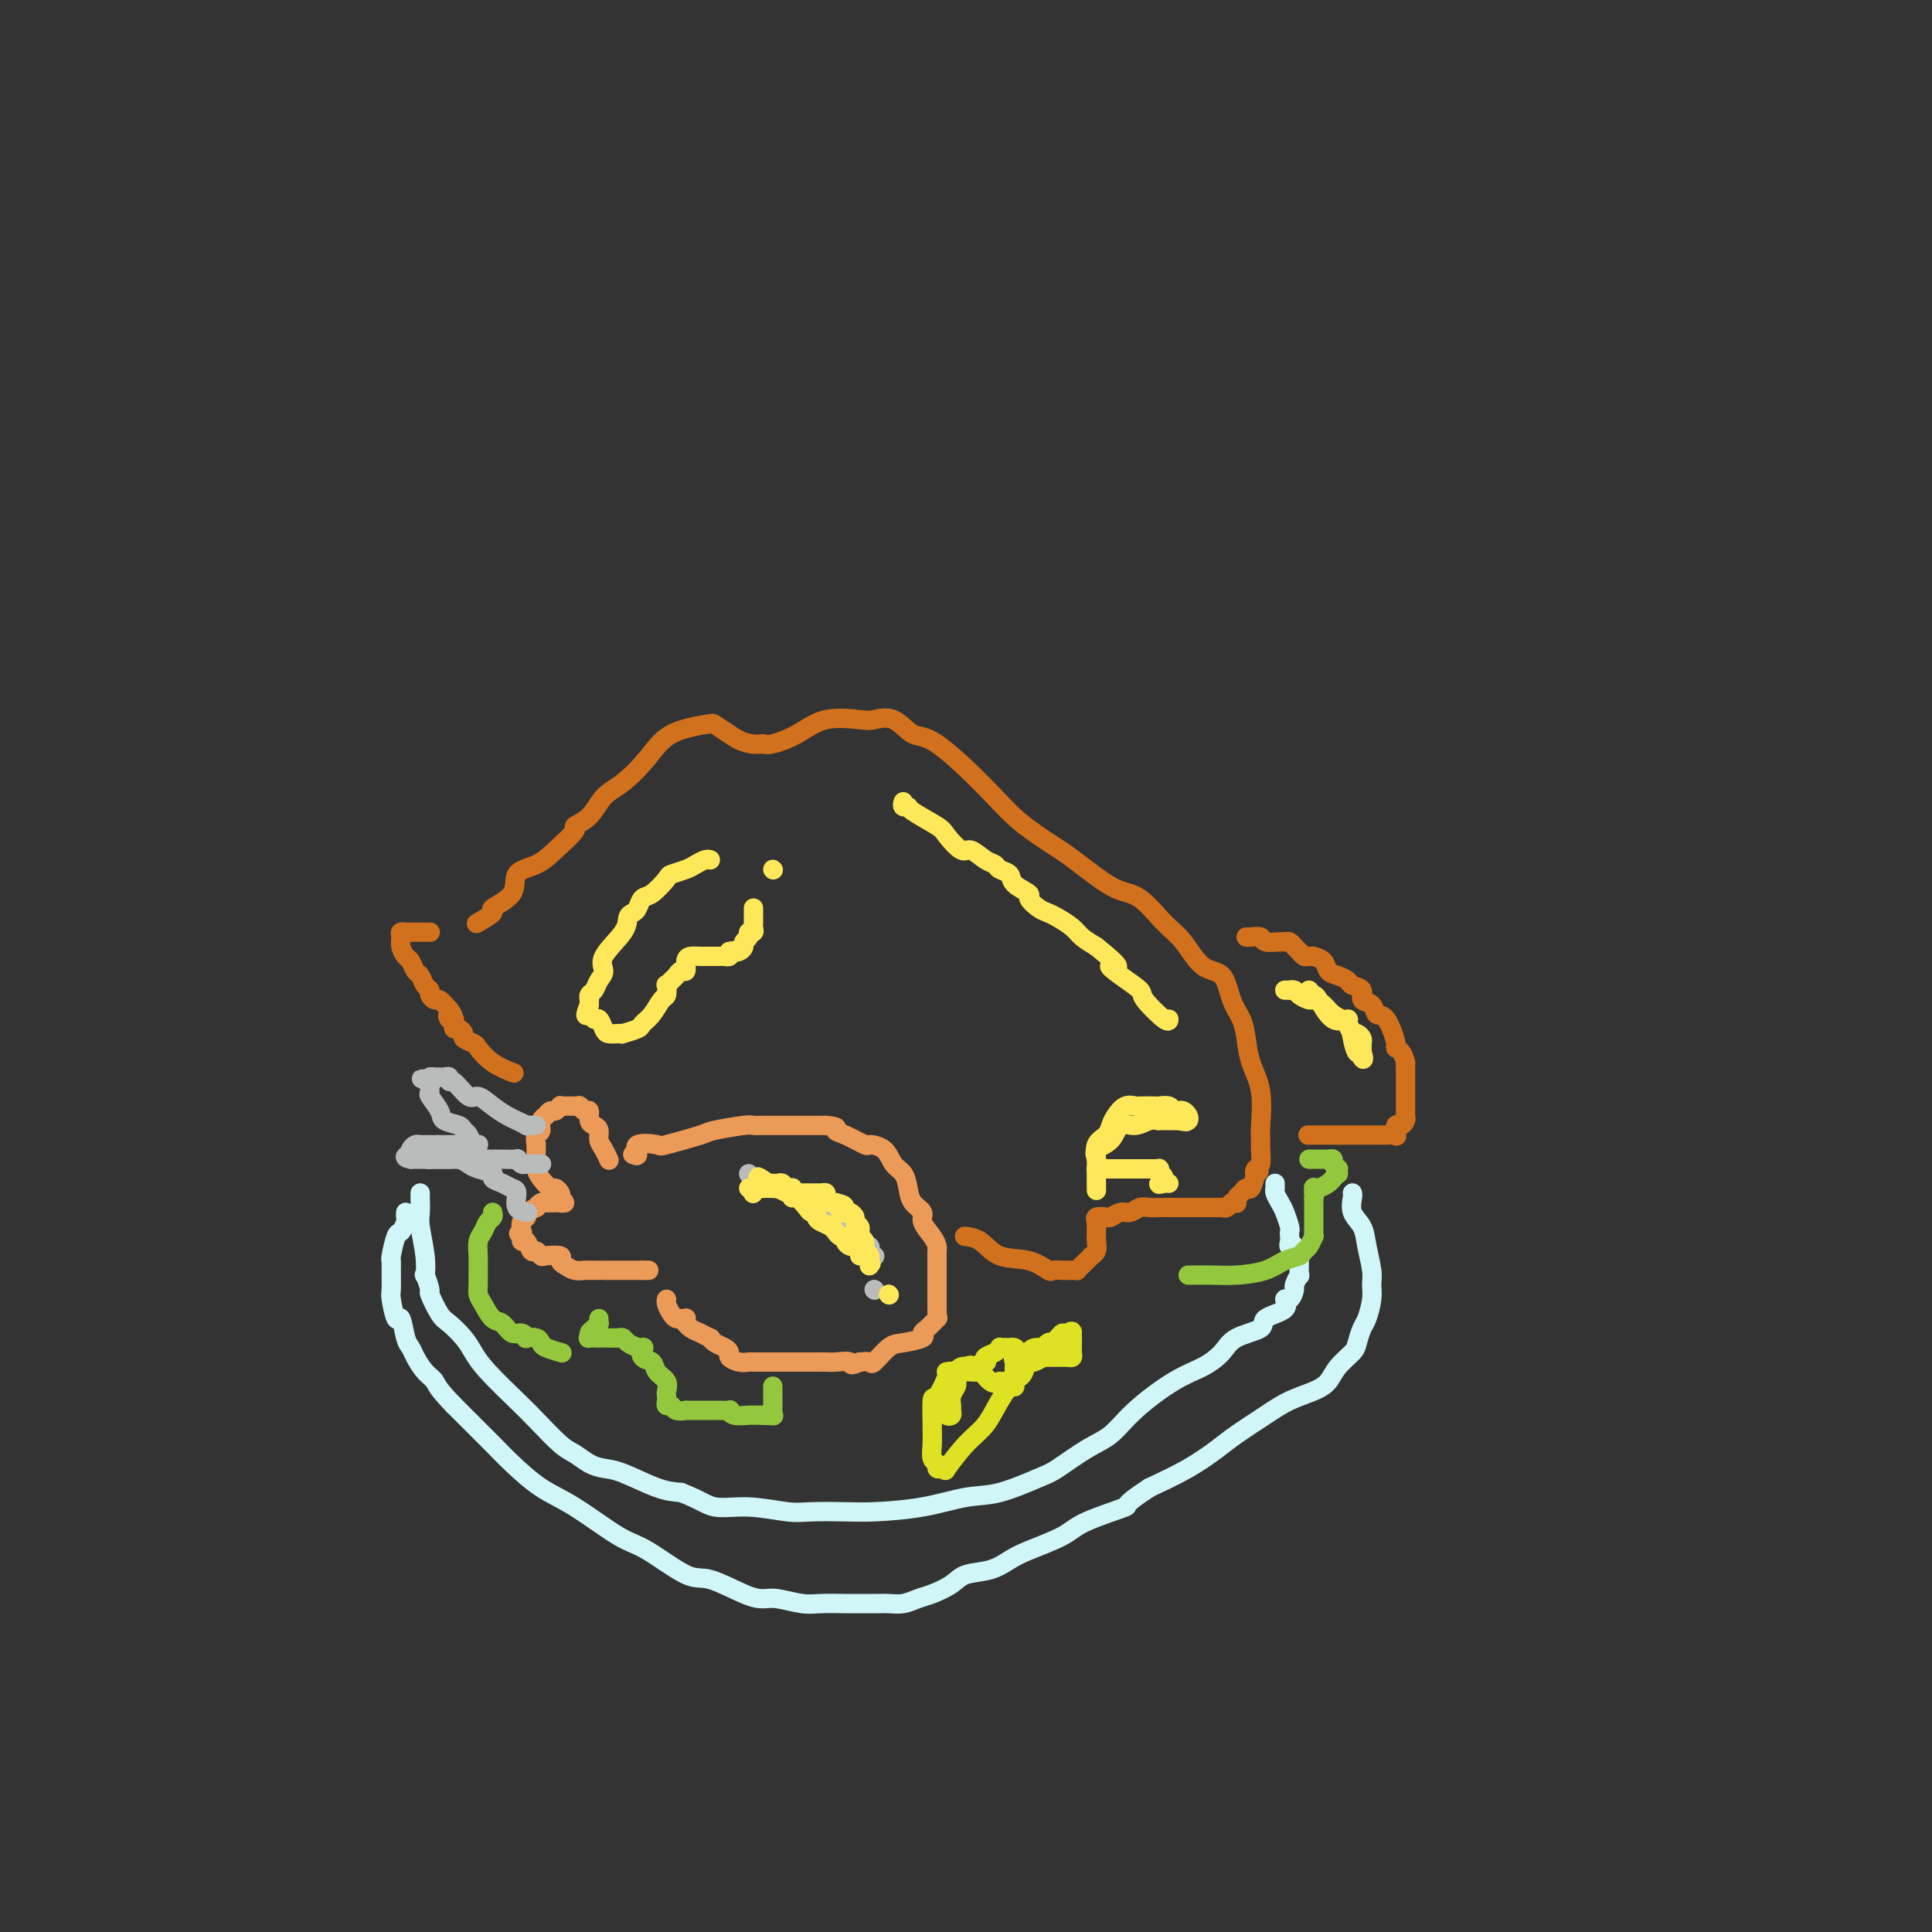 <svg viewBox='0 0 400 400' version='1.1' xmlns='http://www.w3.org/2000/svg' xmlns:xlink='http://www.w3.org/1999/xlink'><rect x="0" y="0" width="400" height="400" fill="#333333" stroke="none"/><g fill='none' stroke='#EC9A57' stroke-width='4' stroke-linecap='round' stroke-linejoin='round'><path d='M131,239c0.542,0.223 1.084,0.445 1,0c-0.084,-0.445 -0.795,-1.558 0,-2c0.795,-0.442 3.096,-0.213 4,0c0.904,0.213 0.413,0.411 2,0c1.587,-0.411 5.253,-1.431 7,-2c1.747,-0.569 1.573,-0.688 3,-1c1.427,-0.312 4.453,-0.816 6,-1c1.547,-0.184 1.614,-0.049 2,0c0.386,0.049 1.090,0.013 2,0c0.910,-0.013 2.028,-0.004 3,0c0.972,0.004 1.800,0.001 3,0c1.200,-0.001 2.771,-0.000 4,0c1.229,0.000 2.114,0.000 3,0'/><path d='M171,233c3.025,0.199 2.088,0.695 2,1c-0.088,0.305 0.672,0.417 2,1c1.328,0.583 3.224,1.636 4,2c0.776,0.364 0.432,0.040 1,0c0.568,-0.040 2.049,0.205 3,1c0.951,0.795 1.373,2.138 2,3c0.627,0.862 1.459,1.241 2,2c0.541,0.759 0.793,1.897 1,3c0.207,1.103 0.371,2.169 1,3c0.629,0.831 1.724,1.426 2,2c0.276,0.574 -0.266,1.127 0,2c0.266,0.873 1.339,2.067 2,3c0.661,0.933 0.909,1.604 1,2c0.091,0.396 0.024,0.515 0,1c-0.024,0.485 -0.007,1.334 0,2c0.007,0.666 0.002,1.147 0,2c-0.002,0.853 -0.000,2.077 0,3c0.000,0.923 -0.000,1.544 0,2c0.000,0.456 0.002,0.747 0,1c-0.002,0.253 -0.007,0.467 0,1c0.007,0.533 0.025,1.386 0,2c-0.025,0.614 -0.094,0.991 0,1c0.094,0.009 0.352,-0.348 0,0c-0.352,0.348 -1.314,1.400 -2,2c-0.686,0.600 -1.094,0.746 -1,1c0.094,0.254 0.692,0.614 0,1c-0.692,0.386 -2.674,0.797 -4,1c-1.326,0.203 -1.994,0.199 -3,1c-1.006,0.801 -2.348,2.408 -3,3c-0.652,0.592 -0.615,0.169 -1,0c-0.385,-0.169 -1.193,-0.085 -2,0'/><path d='M178,282c-2.460,1.083 -1.610,0.290 -2,0c-0.390,-0.290 -2.018,-0.078 -3,0c-0.982,0.078 -1.316,0.021 -2,0c-0.684,-0.021 -1.717,-0.006 -3,0c-1.283,0.006 -2.815,0.001 -4,0c-1.185,-0.001 -2.022,0.000 -3,0c-0.978,-0.000 -2.098,-0.003 -3,0c-0.902,0.003 -1.586,0.012 -2,0c-0.414,-0.012 -0.558,-0.045 -1,0c-0.442,0.045 -1.183,0.167 -2,0c-0.817,-0.167 -1.712,-0.623 -2,-1c-0.288,-0.377 0.030,-0.674 0,-1c-0.030,-0.326 -0.408,-0.680 -1,-1c-0.592,-0.320 -1.397,-0.607 -2,-1c-0.603,-0.393 -1.005,-0.893 -1,-1c0.005,-0.107 0.418,0.177 0,0c-0.418,-0.177 -1.667,-0.817 -2,-1c-0.333,-0.183 0.250,0.091 0,0c-0.250,-0.091 -1.334,-0.546 -2,-1c-0.666,-0.454 -0.913,-0.906 -1,-1c-0.087,-0.094 -0.012,0.172 0,0c0.012,-0.172 -0.038,-0.780 0,-1c0.038,-0.220 0.164,-0.051 0,0c-0.164,0.051 -0.618,-0.014 -1,0c-0.382,0.014 -0.691,0.109 -1,0c-0.309,-0.109 -0.619,-0.421 -1,-1c-0.381,-0.579 -0.833,-1.425 -1,-2c-0.167,-0.575 -0.048,-0.879 0,-1c0.048,-0.121 0.024,-0.061 0,0'/><path d='M126,240c0.081,0.180 0.163,0.360 0,0c-0.163,-0.360 -0.569,-1.261 -1,-2c-0.431,-0.739 -0.885,-1.316 -1,-2c-0.115,-0.684 0.110,-1.475 0,-2c-0.110,-0.525 -0.555,-0.786 -1,-1c-0.445,-0.214 -0.890,-0.383 -1,-1c-0.110,-0.617 0.115,-1.682 0,-2c-0.115,-0.318 -0.571,0.111 -1,0c-0.429,-0.111 -0.832,-0.762 -1,-1c-0.168,-0.238 -0.101,-0.064 0,0c0.101,0.064 0.234,0.017 0,0c-0.234,-0.017 -0.837,-0.004 -1,0c-0.163,0.004 0.115,0.000 0,0c-0.115,-0.000 -0.622,0.004 -1,0c-0.378,-0.004 -0.626,-0.016 -1,0c-0.374,0.016 -0.874,0.059 -1,0c-0.126,-0.059 0.121,-0.222 0,0c-0.121,0.222 -0.609,0.829 -1,1c-0.391,0.171 -0.683,-0.094 -1,0c-0.317,0.094 -0.658,0.547 -1,1'/><path d='M113,231c-1.558,0.809 -0.953,2.332 -1,3c-0.047,0.668 -0.745,0.483 -1,1c-0.255,0.517 -0.066,1.738 0,2c0.066,0.262 0.010,-0.433 0,0c-0.010,0.433 0.024,1.996 0,3c-0.024,1.004 -0.108,1.449 0,2c0.108,0.551 0.408,1.208 1,2c0.592,0.792 1.478,1.719 2,2c0.522,0.281 0.681,-0.082 1,0c0.319,0.082 0.799,0.610 1,1c0.201,0.390 0.122,0.640 0,1c-0.122,0.360 -0.288,0.828 0,1c0.288,0.172 1.031,0.046 1,0c-0.031,-0.046 -0.834,-0.013 -1,0c-0.166,0.013 0.305,0.008 0,0c-0.305,-0.008 -1.386,-0.017 -2,0c-0.614,0.017 -0.760,0.061 -1,0c-0.240,-0.061 -0.572,-0.227 -1,0c-0.428,0.227 -0.951,0.849 -1,1c-0.049,0.151 0.375,-0.167 0,0c-0.375,0.167 -1.551,0.821 -2,1c-0.449,0.179 -0.172,-0.117 0,0c0.172,0.117 0.239,0.647 0,1c-0.239,0.353 -0.782,0.529 -1,1c-0.218,0.471 -0.109,1.235 0,2'/><path d='M108,255c-1.237,1.017 -0.328,0.060 0,0c0.328,-0.060 0.077,0.776 0,1c-0.077,0.224 0.021,-0.165 0,0c-0.021,0.165 -0.160,0.885 0,1c0.160,0.115 0.618,-0.375 1,0c0.382,0.375 0.688,1.616 1,2c0.312,0.384 0.629,-0.090 1,0c0.371,0.090 0.795,0.745 1,1c0.205,0.255 0.190,0.111 1,0c0.810,-0.111 2.445,-0.187 3,0c0.555,0.187 0.032,0.639 0,1c-0.032,0.361 0.429,0.633 1,1c0.571,0.367 1.254,0.830 2,1c0.746,0.170 1.557,0.045 2,0c0.443,-0.045 0.518,-0.012 1,0c0.482,0.012 1.372,0.003 2,0c0.628,-0.003 0.995,-0.001 1,0c0.005,0.001 -0.352,0.000 0,0c0.352,-0.000 1.414,-0.000 2,0c0.586,0.000 0.696,0.000 1,0c0.304,-0.000 0.802,-0.000 1,0c0.198,0.000 0.096,0.000 0,0c-0.096,-0.000 -0.184,-0.000 0,0c0.184,0.000 0.642,0.000 1,0c0.358,-0.000 0.618,-0.000 1,0c0.382,0.000 0.886,0.000 1,0c0.114,-0.000 -0.162,-0.000 0,0c0.162,0.000 0.760,0.000 1,0c0.240,-0.000 0.120,-0.000 0,0'/><path d='M133,263c2.333,0.000 1.167,0.000 0,0'/></g>
<g fill='none' stroke='#BABBBB' stroke-width='4' stroke-linecap='round' stroke-linejoin='round'><path d='M111,233c-0.895,-0.025 -1.789,-0.051 -2,0c-0.211,0.051 0.263,0.177 0,0c-0.263,-0.177 -1.262,-0.657 -2,-1c-0.738,-0.343 -1.213,-0.548 -2,-1c-0.787,-0.452 -1.885,-1.150 -3,-2c-1.115,-0.850 -2.245,-1.853 -3,-2c-0.755,-0.147 -1.133,0.563 -2,0c-0.867,-0.563 -2.221,-2.400 -3,-3c-0.779,-0.600 -0.982,0.035 -1,0c-0.018,-0.035 0.149,-0.742 0,-1c-0.149,-0.258 -0.615,-0.066 -1,0c-0.385,0.066 -0.691,0.007 -1,0c-0.309,-0.007 -0.622,0.036 -1,0c-0.378,-0.036 -0.822,-0.153 -1,0c-0.178,0.153 -0.089,0.577 0,1'/><path d='M89,224c-3.401,-1.361 -0.904,-0.264 0,0c0.904,0.264 0.215,-0.304 0,0c-0.215,0.304 0.044,1.482 0,2c-0.044,0.518 -0.391,0.377 0,1c0.391,0.623 1.519,2.011 2,3c0.481,0.989 0.314,1.579 1,2c0.686,0.421 2.226,0.673 3,1c0.774,0.327 0.782,0.729 1,1c0.218,0.271 0.647,0.412 1,1c0.353,0.588 0.631,1.622 1,2c0.369,0.378 0.828,0.101 1,0c0.172,-0.101 0.055,-0.027 0,0c-0.055,0.027 -0.050,0.007 0,0c0.050,-0.007 0.145,-0.002 0,0c-0.145,0.002 -0.529,0.001 -1,0c-0.471,-0.001 -1.030,-0.000 -2,0c-0.970,0.000 -2.350,0.000 -3,0c-0.650,-0.000 -0.569,-0.000 -1,0c-0.431,0.000 -1.372,0.000 -2,0c-0.628,-0.000 -0.942,-0.001 -1,0c-0.058,0.001 0.138,0.003 0,0c-0.138,-0.003 -0.612,-0.012 -1,0c-0.388,0.012 -0.692,0.044 -1,0c-0.308,-0.044 -0.621,-0.166 -1,0c-0.379,0.166 -0.822,0.619 -1,1c-0.178,0.381 -0.089,0.691 0,1'/><path d='M85,239c-2.148,0.536 -0.517,0.876 0,1c0.517,0.124 -0.080,0.033 0,0c0.080,-0.033 0.839,-0.009 1,0c0.161,0.009 -0.274,0.002 0,0c0.274,-0.002 1.258,-0.001 2,0c0.742,0.001 1.243,0.000 2,0c0.757,-0.000 1.771,-0.000 3,0c1.229,0.000 2.672,0.000 3,0c0.328,-0.000 -0.460,0.000 0,0c0.460,-0.000 2.166,-0.000 3,0c0.834,0.000 0.795,0.000 1,0c0.205,-0.000 0.653,-0.001 1,0c0.347,0.001 0.594,0.004 1,0c0.406,-0.004 0.972,-0.015 2,0c1.028,0.015 2.518,0.057 3,0c0.482,-0.057 -0.044,-0.211 0,0c0.044,0.211 0.656,0.789 1,1c0.344,0.211 0.418,0.057 1,0c0.582,-0.057 1.671,-0.015 2,0c0.329,0.015 -0.104,0.004 0,0c0.104,-0.004 0.744,-0.001 1,0c0.256,0.001 0.128,0.001 0,0'/><path d='M109,251c-0.062,-0.008 -0.124,-0.015 0,0c0.124,0.015 0.434,0.054 0,0c-0.434,-0.054 -1.613,-0.199 -2,-1c-0.387,-0.801 0.018,-2.256 0,-3c-0.018,-0.744 -0.459,-0.777 -1,-1c-0.541,-0.223 -1.180,-0.637 -2,-1c-0.820,-0.363 -1.819,-0.675 -2,-1c-0.181,-0.325 0.455,-0.661 0,-1c-0.455,-0.339 -2.002,-0.679 -3,-1c-0.998,-0.321 -1.448,-0.622 -2,-1c-0.552,-0.378 -1.207,-0.833 -2,-1c-0.793,-0.167 -1.722,-0.045 -2,0c-0.278,0.045 0.097,0.013 0,0c-0.097,-0.013 -0.667,-0.006 -1,0c-0.333,0.006 -0.429,0.012 -1,0c-0.571,-0.012 -1.615,-0.042 -2,0c-0.385,0.042 -0.110,0.155 0,0c0.110,-0.155 0.055,-0.577 0,-1'/><path d='M89,239c-2.167,-0.667 -1.083,-0.333 0,0'/><path d='M155,243c0.056,0.189 0.112,0.378 1,1c0.888,0.622 2.607,1.676 4,2c1.393,0.324 2.459,-0.082 3,0c0.541,0.082 0.558,0.651 1,1c0.442,0.349 1.311,0.477 2,1c0.689,0.523 1.198,1.439 2,2c0.802,0.561 1.897,0.766 3,1c1.103,0.234 2.212,0.496 3,1c0.788,0.504 1.254,1.248 2,2c0.746,0.752 1.773,1.512 2,2c0.227,0.488 -0.346,0.705 0,1c0.346,0.295 1.609,0.667 2,1c0.391,0.333 -0.091,0.625 0,1c0.091,0.375 0.755,0.832 1,1c0.245,0.168 0.070,0.048 0,0c-0.070,-0.048 -0.035,-0.024 0,0'/><path d='M181,267c0.000,0.000 0.100,0.100 0.1,0.1'/><path d='M181,267c0.000,0.000 0.000,0.000 0,0c0.000,0.000 0.000,0.000 0,0'/></g>
<g fill='none' stroke='#D2711D' stroke-width='4' stroke-linecap='round' stroke-linejoin='round'><path d='M200,256c-0.259,-0.026 -0.517,-0.052 0,0c0.517,0.052 1.811,0.182 3,1c1.189,0.818 2.273,2.324 4,3c1.727,0.676 4.098,0.521 6,1c1.902,0.479 3.335,1.593 4,2c0.665,0.407 0.560,0.109 1,0c0.440,-0.109 1.423,-0.028 2,0c0.577,0.028 0.746,0.005 1,0c0.254,-0.005 0.593,0.010 1,0c0.407,-0.010 0.884,-0.045 1,0c0.116,0.045 -0.128,0.170 0,0c0.128,-0.170 0.626,-0.636 1,-1c0.374,-0.364 0.622,-0.626 1,-1c0.378,-0.374 0.886,-0.861 1,-1c0.114,-0.139 -0.166,0.069 0,0c0.166,-0.069 0.776,-0.415 1,-1c0.224,-0.585 0.060,-1.410 0,-2c-0.060,-0.590 -0.016,-0.945 0,-1c0.016,-0.055 0.004,0.192 0,0c-0.004,-0.192 -0.001,-0.821 0,-1c0.001,-0.179 0.000,0.092 0,0c-0.000,-0.092 -0.000,-0.546 0,-1'/><path d='M227,254c0.611,-1.635 0.138,-1.222 0,-1c-0.138,0.222 0.060,0.251 0,0c-0.060,-0.251 -0.378,-0.784 0,-1c0.378,-0.216 1.452,-0.114 2,0c0.548,0.114 0.569,0.241 1,0c0.431,-0.241 1.272,-0.849 2,-1c0.728,-0.151 1.343,0.156 2,0c0.657,-0.156 1.355,-0.774 2,-1c0.645,-0.226 1.238,-0.061 2,0c0.762,0.061 1.695,0.016 2,0c0.305,-0.016 -0.018,-0.004 0,0c0.018,0.004 0.376,0.001 1,0c0.624,-0.001 1.514,-0.000 2,0c0.486,0.000 0.568,0.000 1,0c0.432,-0.000 1.215,-0.000 2,0c0.785,0.000 1.573,-0.000 2,0c0.427,0.000 0.493,0.000 1,0c0.507,-0.000 1.456,-0.000 2,0c0.544,0.000 0.685,0.001 1,0c0.315,-0.001 0.805,-0.004 1,0c0.195,0.004 0.094,0.015 0,0c-0.094,-0.015 -0.183,-0.056 0,0c0.183,0.056 0.637,0.208 1,0c0.363,-0.208 0.636,-0.776 1,-1c0.364,-0.224 0.818,-0.103 1,0c0.182,0.103 0.090,0.187 0,0c-0.090,-0.187 -0.179,-0.647 0,-1c0.179,-0.353 0.625,-0.600 1,-1c0.375,-0.400 0.678,-0.954 1,-1c0.322,-0.046 0.663,0.415 1,0c0.337,-0.415 0.668,-1.708 1,-3'/><path d='M260,243c1.254,-1.027 0.389,-0.095 0,0c-0.389,0.095 -0.301,-0.645 0,-1c0.301,-0.355 0.814,-0.323 1,-1c0.186,-0.677 0.043,-2.063 0,-3c-0.043,-0.937 0.013,-1.426 0,-2c-0.013,-0.574 -0.097,-1.234 0,-3c0.097,-1.766 0.373,-4.637 0,-7c-0.373,-2.363 -1.397,-4.217 -2,-6c-0.603,-1.783 -0.786,-3.497 -1,-5c-0.214,-1.503 -0.458,-2.797 -1,-4c-0.542,-1.203 -1.382,-2.315 -2,-4c-0.618,-1.685 -1.014,-3.944 -2,-5c-0.986,-1.056 -2.561,-0.910 -4,-2c-1.439,-1.090 -2.740,-3.415 -4,-5c-1.260,-1.585 -2.477,-2.431 -4,-4c-1.523,-1.569 -3.352,-3.860 -5,-5c-1.648,-1.140 -3.115,-1.129 -5,-2c-1.885,-0.871 -4.189,-2.626 -6,-4c-1.811,-1.374 -3.128,-2.369 -4,-3c-0.872,-0.631 -1.300,-0.898 -3,-2c-1.700,-1.102 -4.674,-3.039 -7,-5c-2.326,-1.961 -4.006,-3.948 -7,-7c-2.994,-3.052 -7.301,-7.171 -10,-9c-2.699,-1.829 -3.788,-1.368 -5,-2c-1.212,-0.632 -2.545,-2.356 -4,-3c-1.455,-0.644 -3.030,-0.207 -4,0c-0.970,0.207 -1.334,0.185 -3,0c-1.666,-0.185 -4.632,-0.534 -7,0c-2.368,0.534 -4.138,1.952 -6,3c-1.862,1.048 -3.818,1.728 -5,2c-1.182,0.272 -1.591,0.136 -2,0'/><path d='M158,154c-3.421,0.438 -5.474,-0.968 -7,-2c-1.526,-1.032 -2.526,-1.689 -3,-2c-0.474,-0.311 -0.423,-0.275 -2,0c-1.577,0.275 -4.781,0.791 -7,2c-2.219,1.209 -3.454,3.112 -5,5c-1.546,1.888 -3.402,3.760 -5,5c-1.598,1.240 -2.938,1.847 -4,3c-1.062,1.153 -1.847,2.851 -3,4c-1.153,1.149 -2.674,1.748 -3,2c-0.326,0.252 0.544,0.157 0,1c-0.544,0.843 -2.501,2.625 -4,4c-1.499,1.375 -2.538,2.342 -4,3c-1.462,0.658 -3.345,1.007 -4,2c-0.655,0.993 -0.081,2.630 -1,4c-0.919,1.370 -3.332,2.472 -4,3c-0.668,0.528 0.409,0.481 0,1c-0.409,0.519 -2.306,1.603 -3,2c-0.694,0.397 -0.187,0.107 0,0c0.187,-0.107 0.053,-0.031 0,0c-0.053,0.031 -0.027,0.015 0,0'/><path d='M89,193c0.069,0.000 0.139,0.000 0,0c-0.139,-0.000 -0.486,-0.001 -1,0c-0.514,0.001 -1.195,0.002 -2,0c-0.805,-0.002 -1.733,-0.009 -2,0c-0.267,0.009 0.128,0.034 0,0c-0.128,-0.034 -0.777,-0.126 -1,0c-0.223,0.126 -0.018,0.472 0,1c0.018,0.528 -0.150,1.240 0,2c0.150,0.760 0.617,1.569 1,2c0.383,0.431 0.681,0.483 1,1c0.319,0.517 0.659,1.500 1,2c0.341,0.500 0.683,0.516 1,1c0.317,0.484 0.609,1.435 1,2c0.391,0.565 0.881,0.745 1,1c0.119,0.255 -0.133,0.584 0,1c0.133,0.416 0.651,0.920 1,1c0.349,0.080 0.528,-0.263 1,0c0.472,0.263 1.236,1.131 2,2'/><path d='M93,209c1.563,2.174 0.471,1.108 0,1c-0.471,-0.108 -0.320,0.741 0,1c0.320,0.259 0.808,-0.071 1,0c0.192,0.071 0.088,0.544 0,1c-0.088,0.456 -0.160,0.896 0,1c0.160,0.104 0.552,-0.129 1,0c0.448,0.129 0.950,0.618 1,1c0.050,0.382 -0.354,0.656 0,1c0.354,0.344 1.465,0.758 2,1c0.535,0.242 0.494,0.312 1,1c0.506,0.688 1.559,1.993 3,3c1.441,1.007 3.269,1.716 4,2c0.731,0.284 0.366,0.142 0,0'/><path d='M271,235c-0.170,0.000 -0.340,0.000 0,0c0.340,-0.000 1.190,-0.000 3,0c1.810,0.000 4.582,0.000 6,0c1.418,-0.000 1.484,-0.001 2,0c0.516,0.001 1.483,0.002 2,0c0.517,-0.002 0.583,-0.008 1,0c0.417,0.008 1.186,0.031 2,0c0.814,-0.031 1.672,-0.116 2,0c0.328,0.116 0.126,0.434 0,0c-0.126,-0.434 -0.177,-1.621 0,-2c0.177,-0.379 0.583,0.050 1,0c0.417,-0.050 0.844,-0.578 1,-1c0.156,-0.422 0.042,-0.739 0,-1c-0.042,-0.261 -0.011,-0.465 0,-1c0.011,-0.535 0.003,-1.401 0,-2c-0.003,-0.599 -0.001,-0.930 0,-2c0.001,-1.070 0.000,-2.877 0,-4c-0.000,-1.123 -0.000,-1.561 0,-2'/><path d='M291,220c-0.477,-2.400 -1.671,-2.899 -2,-3c-0.329,-0.101 0.205,0.195 0,-1c-0.205,-1.195 -1.149,-3.882 -2,-5c-0.851,-1.118 -1.608,-0.667 -2,-1c-0.392,-0.333 -0.419,-1.451 -1,-2c-0.581,-0.549 -1.716,-0.529 -2,-1c-0.284,-0.471 0.285,-1.435 0,-2c-0.285,-0.565 -1.423,-0.732 -2,-1c-0.577,-0.268 -0.593,-0.636 -1,-1c-0.407,-0.364 -1.204,-0.724 -2,-1c-0.796,-0.276 -1.589,-0.466 -2,-1c-0.411,-0.534 -0.439,-1.410 -1,-2c-0.561,-0.590 -1.656,-0.893 -2,-1c-0.344,-0.107 0.062,-0.017 0,0c-0.062,0.017 -0.594,-0.038 -1,0c-0.406,0.038 -0.687,0.168 -1,0c-0.313,-0.168 -0.659,-0.634 -1,-1c-0.341,-0.366 -0.676,-0.633 -1,-1c-0.324,-0.367 -0.635,-0.834 -1,-1c-0.365,-0.166 -0.784,-0.030 -1,0c-0.216,0.030 -0.230,-0.044 -1,0c-0.770,0.044 -2.297,0.208 -3,0c-0.703,-0.208 -0.581,-0.788 -1,-1c-0.419,-0.212 -1.380,-0.057 -2,0c-0.620,0.057 -0.898,0.015 -1,0c-0.102,-0.015 -0.029,-0.004 0,0c0.029,0.004 0.015,0.002 0,0'/></g>
<g fill='none' stroke='#FEE859' stroke-width='4' stroke-linecap='round' stroke-linejoin='round'><path d='M155,246c0.468,-0.001 0.936,-0.001 1,0c0.064,0.001 -0.277,0.004 0,0c0.277,-0.004 1.172,-0.015 2,0c0.828,0.015 1.587,0.057 2,0c0.413,-0.057 0.478,-0.211 1,0c0.522,0.211 1.502,0.789 2,1c0.498,0.211 0.516,0.057 1,0c0.484,-0.057 1.435,-0.015 2,0c0.565,0.015 0.742,0.004 1,0c0.258,-0.004 0.595,-0.002 1,0c0.405,0.002 0.878,0.003 1,0c0.122,-0.003 -0.108,-0.011 0,0c0.108,0.011 0.554,0.042 1,0c0.446,-0.042 0.893,-0.156 1,0c0.107,0.156 -0.125,0.580 0,1c0.125,0.420 0.607,0.834 1,1c0.393,0.166 0.696,0.083 1,0'/><path d='M173,249c3.008,0.707 1.527,0.973 1,1c-0.527,0.027 -0.099,-0.186 0,0c0.099,0.186 -0.132,0.771 0,1c0.132,0.229 0.628,0.103 1,0c0.372,-0.103 0.621,-0.181 1,0c0.379,0.181 0.886,0.622 1,1c0.114,0.378 -0.167,0.693 0,1c0.167,0.307 0.781,0.606 1,1c0.219,0.394 0.044,0.883 0,1c-0.044,0.117 0.045,-0.137 0,0c-0.045,0.137 -0.222,0.664 0,1c0.222,0.336 0.844,0.480 1,1c0.156,0.520 -0.154,1.415 0,2c0.154,0.585 0.773,0.858 1,1c0.227,0.142 0.061,0.151 0,0c-0.061,-0.151 -0.016,-0.464 0,0c0.016,0.464 0.005,1.704 0,2c-0.005,0.296 -0.002,-0.352 0,-1'/><path d='M180,261c0.921,1.618 -0.278,-0.336 -1,-1c-0.722,-0.664 -0.968,-0.037 -1,0c-0.032,0.037 0.150,-0.516 0,-1c-0.150,-0.484 -0.631,-0.899 -1,-1c-0.369,-0.101 -0.625,0.113 -1,0c-0.375,-0.113 -0.871,-0.551 -1,-1c-0.129,-0.449 0.107,-0.908 0,-1c-0.107,-0.092 -0.557,0.182 -1,0c-0.443,-0.182 -0.879,-0.822 -1,-1c-0.121,-0.178 0.074,0.106 0,0c-0.074,-0.106 -0.415,-0.602 -1,-1c-0.585,-0.398 -1.413,-0.697 -2,-1c-0.587,-0.303 -0.934,-0.611 -1,-1c-0.066,-0.389 0.150,-0.860 0,-1c-0.150,-0.140 -0.667,0.051 -1,0c-0.333,-0.051 -0.482,-0.343 -1,-1c-0.518,-0.657 -1.406,-1.679 -2,-2c-0.594,-0.321 -0.894,0.059 -1,0c-0.106,-0.059 -0.017,-0.555 0,-1c0.017,-0.445 -0.037,-0.837 0,-1c0.037,-0.163 0.164,-0.096 0,0c-0.164,0.096 -0.617,0.222 -1,0c-0.383,-0.222 -0.694,-0.792 -1,-1c-0.306,-0.208 -0.608,-0.056 -1,0c-0.392,0.056 -0.875,0.015 -1,0c-0.125,-0.015 0.107,-0.004 0,0c-0.107,0.004 -0.554,0.002 -1,0'/><path d='M159,245c-3.472,-2.535 -1.652,-0.872 -1,0c0.652,0.872 0.136,0.952 0,1c-0.136,0.048 0.108,0.064 0,0c-0.108,-0.064 -0.568,-0.210 -1,0c-0.432,0.210 -0.838,0.774 -1,1c-0.162,0.226 -0.081,0.113 0,0'/><path d='M184,268c0.000,0.000 0.100,0.100 0.1,0.1'/><path d='M184,268c0.000,0.000 0.000,0.000 0,0c0.000,0.000 0.000,0.000 0,0'/><path d='M147,178c0.062,0.024 0.125,0.049 0,0c-0.125,-0.049 -0.437,-0.170 -1,0c-0.563,0.170 -1.376,0.631 -2,1c-0.624,0.369 -1.060,0.647 -2,1c-0.940,0.353 -2.384,0.781 -3,1c-0.616,0.219 -0.402,0.230 -1,1c-0.598,0.770 -2.006,2.299 -3,3c-0.994,0.701 -1.572,0.573 -2,1c-0.428,0.427 -0.704,1.409 -1,2c-0.296,0.591 -0.611,0.791 -1,1c-0.389,0.209 -0.854,0.426 -1,1c-0.146,0.574 0.025,1.506 -1,3c-1.025,1.494 -3.245,3.552 -4,5c-0.755,1.448 -0.045,2.287 0,3c0.045,0.713 -0.576,1.301 -1,2c-0.424,0.699 -0.649,1.511 -1,2c-0.351,0.489 -0.826,0.657 -1,1c-0.174,0.343 -0.047,0.862 0,1c0.047,0.138 0.013,-0.103 0,0c-0.013,0.103 -0.007,0.552 0,1'/><path d='M122,208c-1.286,3.169 -0.500,2.093 0,2c0.500,-0.093 0.715,0.798 1,1c0.285,0.202 0.641,-0.286 1,0c0.359,0.286 0.720,1.345 1,2c0.280,0.655 0.478,0.904 1,1c0.522,0.096 1.368,0.037 2,0c0.632,-0.037 1.051,-0.053 1,0c-0.051,0.053 -0.571,0.175 0,0c0.571,-0.175 2.234,-0.647 3,-1c0.766,-0.353 0.636,-0.586 1,-1c0.364,-0.414 1.221,-1.010 2,-2c0.779,-0.990 1.480,-2.373 2,-3c0.520,-0.627 0.860,-0.496 1,-1c0.140,-0.504 0.079,-1.642 0,-2c-0.079,-0.358 -0.175,0.063 0,0c0.175,-0.063 0.621,-0.612 1,-1c0.379,-0.388 0.692,-0.615 1,-1c0.308,-0.385 0.611,-0.926 1,-1c0.389,-0.074 0.864,0.320 1,0c0.136,-0.320 -0.066,-1.354 0,-2c0.066,-0.646 0.399,-0.905 1,-1c0.601,-0.095 1.471,-0.025 2,0c0.529,0.025 0.719,0.007 1,0c0.281,-0.007 0.653,-0.001 1,0c0.347,0.001 0.667,-0.002 1,0c0.333,0.002 0.677,0.011 1,0c0.323,-0.011 0.625,-0.041 1,0c0.375,0.041 0.821,0.155 1,0c0.179,-0.155 0.089,-0.577 0,-1'/><path d='M151,197c1.576,-0.322 1.015,-0.127 1,0c-0.015,0.127 0.517,0.188 1,0c0.483,-0.188 0.918,-0.624 1,-1c0.082,-0.376 -0.188,-0.692 0,-1c0.188,-0.308 0.835,-0.607 1,-1c0.165,-0.393 -0.152,-0.878 0,-1c0.152,-0.122 0.773,0.121 1,0c0.227,-0.121 0.061,-0.606 0,-1c-0.061,-0.394 -0.016,-0.698 0,-1c0.016,-0.302 0.004,-0.603 0,-1c-0.004,-0.397 -0.001,-0.890 0,-1c0.001,-0.110 0.000,0.163 0,0c-0.000,-0.163 -0.000,-0.761 0,-1c0.000,-0.239 0.000,-0.120 0,0'/><path d='M160,180c0.000,0.000 0.100,0.100 0.1,0.1'/><path d='M271,205c0.375,0.432 0.751,0.864 1,1c0.249,0.136 0.372,-0.023 1,1c0.628,1.023 1.761,3.227 3,4c1.239,0.773 2.583,0.115 3,0c0.417,-0.115 -0.095,0.312 0,1c0.095,0.688 0.796,1.637 1,2c0.204,0.363 -0.089,0.140 0,0c0.089,-0.140 0.560,-0.196 1,0c0.440,0.196 0.850,0.644 1,1c0.150,0.356 0.040,0.620 0,1c-0.040,0.380 -0.011,0.875 0,1c0.011,0.125 0.003,-0.120 0,0c-0.003,0.120 -0.001,0.606 0,1c0.001,0.394 0.000,0.697 0,1'/><path d='M282,219c0.510,0.974 0.284,-0.592 0,-1c-0.284,-0.408 -0.628,0.343 -1,0c-0.372,-0.343 -0.772,-1.781 -1,-3c-0.228,-1.219 -0.284,-2.221 -1,-3c-0.716,-0.779 -2.094,-1.336 -3,-2c-0.906,-0.664 -1.342,-1.436 -2,-2c-0.658,-0.564 -1.539,-0.922 -2,-1c-0.461,-0.078 -0.501,0.123 -1,0c-0.499,-0.123 -1.458,-0.569 -2,-1c-0.542,-0.431 -0.667,-0.848 -1,-1c-0.333,-0.152 -0.873,-0.041 -1,0c-0.127,0.041 0.158,0.011 0,0c-0.158,-0.011 -0.759,-0.003 -1,0c-0.241,0.003 -0.120,0.002 0,0'/><path d='M227,246c0.004,0.413 0.008,0.827 0,0c-0.008,-0.827 -0.027,-2.893 0,-4c0.027,-1.107 0.101,-1.255 0,-2c-0.101,-0.745 -0.375,-2.088 0,-3c0.375,-0.912 1.400,-1.393 2,-2c0.600,-0.607 0.774,-1.340 1,-2c0.226,-0.660 0.502,-1.249 1,-2c0.498,-0.751 1.218,-1.665 2,-2c0.782,-0.335 1.628,-0.091 2,0c0.372,0.091 0.271,0.028 1,0c0.729,-0.028 2.289,-0.021 3,0c0.711,0.021 0.571,0.058 1,0c0.429,-0.058 1.425,-0.209 2,0c0.575,0.209 0.729,0.778 1,1c0.271,0.222 0.658,0.098 1,0c0.342,-0.098 0.638,-0.171 1,0c0.362,0.171 0.790,0.584 1,1c0.210,0.416 0.203,0.833 0,1c-0.203,0.167 -0.601,0.083 -1,0'/><path d='M245,232c1.627,0.464 -0.305,0.125 -1,0c-0.695,-0.125 -0.153,-0.035 0,0c0.153,0.035 -0.083,0.014 -1,0c-0.917,-0.014 -2.515,-0.020 -3,0c-0.485,0.020 0.142,0.068 0,0c-0.142,-0.068 -1.055,-0.250 -2,0c-0.945,0.250 -1.924,0.934 -3,1c-1.076,0.066 -2.250,-0.486 -3,0c-0.750,0.486 -1.077,2.011 -2,3c-0.923,0.989 -2.444,1.442 -3,2c-0.556,0.558 -0.147,1.221 0,2c0.147,0.779 0.033,1.673 0,2c-0.033,0.327 0.015,0.088 0,0c-0.015,-0.088 -0.093,-0.023 0,0c0.093,0.023 0.358,0.006 1,0c0.642,-0.006 1.663,-0.002 2,0c0.337,0.002 -0.008,0.000 0,0c0.008,-0.000 0.369,-0.000 1,0c0.631,0.000 1.531,0.000 2,0c0.469,-0.000 0.507,0.000 1,0c0.493,-0.000 1.442,-0.000 2,0c0.558,0.000 0.724,0.000 1,0c0.276,-0.000 0.662,-0.001 1,0c0.338,0.001 0.626,0.004 1,0c0.374,-0.004 0.832,-0.015 1,0c0.168,0.015 0.045,0.056 0,0c-0.045,-0.056 -0.012,-0.207 0,0c0.012,0.207 0.003,0.774 0,1c-0.003,0.226 -0.002,0.113 0,0'/><path d='M240,243c1.967,0.608 0.383,1.627 0,2c-0.383,0.373 0.435,0.100 1,0c0.565,-0.100 0.876,-0.029 1,0c0.124,0.029 0.062,0.014 0,0'/><path d='M187,166c-0.121,0.431 -0.241,0.862 0,1c0.241,0.138 0.845,-0.018 1,0c0.155,0.018 -0.139,0.209 1,1c1.139,0.791 3.712,2.180 5,3c1.288,0.820 1.291,1.070 2,2c0.709,0.930 2.125,2.540 3,3c0.875,0.460 1.208,-0.228 2,0c0.792,0.228 2.041,1.373 3,2c0.959,0.627 1.628,0.735 2,1c0.372,0.265 0.448,0.686 1,1c0.552,0.314 1.579,0.522 2,1c0.421,0.478 0.234,1.228 1,2c0.766,0.772 2.483,1.568 3,2c0.517,0.432 -0.167,0.500 0,1c0.167,0.500 1.185,1.432 2,2c0.815,0.568 1.428,0.771 2,1c0.572,0.229 1.102,0.484 2,1c0.898,0.516 2.165,1.293 3,2c0.835,0.707 1.239,1.345 2,2c0.761,0.655 1.881,1.328 3,2'/><path d='M227,196c6.811,5.470 3.839,4.146 3,4c-0.839,-0.146 0.455,0.885 2,2c1.545,1.115 3.342,2.313 4,3c0.658,0.688 0.176,0.865 1,2c0.824,1.135 2.953,3.229 4,4c1.047,0.771 1.014,0.220 1,0c-0.014,-0.220 -0.007,-0.110 0,0'/></g>
<g fill='none' stroke='#D0F6F7' stroke-width='4' stroke-linecap='round' stroke-linejoin='round'><path d='M87,247c-0.008,0.134 -0.016,0.269 0,1c0.016,0.731 0.056,2.060 0,3c-0.056,0.940 -0.207,1.493 0,3c0.207,1.507 0.772,3.969 1,6c0.228,2.031 0.120,3.630 0,4c-0.120,0.370 -0.252,-0.488 0,0c0.252,0.488 0.886,2.322 1,3c0.114,0.678 -0.293,0.201 0,1c0.293,0.799 1.286,2.875 2,4c0.714,1.125 1.150,1.298 2,2c0.850,0.702 2.116,1.932 3,3c0.884,1.068 1.388,1.974 2,3c0.612,1.026 1.332,2.172 3,4c1.668,1.828 4.284,4.339 6,6c1.716,1.661 2.532,2.473 4,4c1.468,1.527 3.590,3.769 5,5c1.410,1.231 2.109,1.450 3,2c0.891,0.550 1.974,1.429 3,2c1.026,0.571 1.997,0.833 3,1c1.003,0.167 2.039,0.237 4,1c1.961,0.763 4.846,2.218 7,3c2.154,0.782 3.577,0.891 5,1'/><path d='M141,309c4.215,1.624 5.253,2.684 7,3c1.747,0.316 4.202,-0.111 7,0c2.798,0.111 5.939,0.760 8,1c2.061,0.240 3.043,0.071 5,0c1.957,-0.071 4.890,-0.044 7,0c2.110,0.044 3.398,0.107 6,0c2.602,-0.107 6.518,-0.383 10,-1c3.482,-0.617 6.531,-1.576 9,-2c2.469,-0.424 4.358,-0.314 7,-1c2.642,-0.686 6.037,-2.169 8,-3c1.963,-0.831 2.495,-1.010 4,-2c1.505,-0.990 3.984,-2.792 6,-4c2.016,-1.208 3.569,-1.821 5,-3c1.431,-1.179 2.740,-2.924 5,-5c2.260,-2.076 5.472,-4.481 8,-6c2.528,-1.519 4.372,-2.150 6,-3c1.628,-0.850 3.040,-1.918 4,-3c0.960,-1.082 1.468,-2.179 3,-3c1.532,-0.821 4.087,-1.367 5,-2c0.913,-0.633 0.182,-1.354 1,-2c0.818,-0.646 3.185,-1.218 4,-2c0.815,-0.782 0.079,-1.773 0,-2c-0.079,-0.227 0.501,0.310 1,0c0.499,-0.310 0.918,-1.466 1,-2c0.082,-0.534 -0.174,-0.444 0,-1c0.174,-0.556 0.780,-1.756 1,-2c0.220,-0.244 0.056,0.468 0,0c-0.056,-0.468 -0.005,-2.115 0,-3c0.005,-0.885 -0.037,-1.007 0,-1c0.037,0.007 0.153,0.145 0,0c-0.153,-0.145 -0.577,-0.572 -1,-1'/><path d='M268,259c0.083,-2.034 -0.709,-1.121 -1,-1c-0.291,0.121 -0.081,-0.552 0,-1c0.081,-0.448 0.033,-0.672 0,-1c-0.033,-0.328 -0.051,-0.760 0,-1c0.051,-0.240 0.171,-0.289 0,-1c-0.171,-0.711 -0.634,-2.086 -1,-3c-0.366,-0.914 -0.634,-1.368 -1,-2c-0.366,-0.632 -0.830,-1.441 -1,-2c-0.170,-0.559 -0.046,-0.868 0,-1c0.046,-0.132 0.012,-0.087 0,0c-0.012,0.087 -0.003,0.216 0,0c0.003,-0.216 0.001,-0.776 0,-1c-0.001,-0.224 -0.000,-0.112 0,0'/><path d='M280,247c0.055,0.151 0.110,0.302 0,1c-0.110,0.698 -0.383,1.944 0,3c0.383,1.056 1.424,1.923 2,3c0.576,1.077 0.687,2.365 1,4c0.313,1.635 0.827,3.616 1,5c0.173,1.384 0.004,2.171 0,3c-0.004,0.829 0.155,1.702 0,3c-0.155,1.298 -0.626,3.022 -1,4c-0.374,0.978 -0.652,1.210 -1,2c-0.348,0.790 -0.766,2.137 -1,3c-0.234,0.863 -0.284,1.242 -1,2c-0.716,0.758 -2.096,1.896 -3,3c-0.904,1.104 -1.330,2.176 -2,3c-0.670,0.824 -1.584,1.402 -3,2c-1.416,0.598 -3.334,1.216 -5,2c-1.666,0.784 -3.079,1.735 -5,3c-1.921,1.265 -4.350,2.844 -6,4c-1.650,1.156 -2.521,1.888 -4,3c-1.479,1.112 -3.565,2.603 -6,4c-2.435,1.397 -5.217,2.698 -8,4'/><path d='M238,308c-6.425,4.165 -3.989,3.577 -5,4c-1.011,0.423 -5.469,1.858 -8,3c-2.531,1.142 -3.136,1.993 -5,3c-1.864,1.007 -4.987,2.170 -7,3c-2.013,0.830 -2.916,1.325 -4,2c-1.084,0.675 -2.348,1.528 -4,2c-1.652,0.472 -3.691,0.561 -5,1c-1.309,0.439 -1.888,1.228 -3,2c-1.112,0.772 -2.757,1.527 -4,2c-1.243,0.473 -2.083,0.663 -3,1c-0.917,0.337 -1.909,0.823 -3,1c-1.091,0.177 -2.280,0.047 -3,0c-0.720,-0.047 -0.970,-0.012 -2,0c-1.030,0.012 -2.839,-0.001 -4,0c-1.161,0.001 -1.675,0.014 -3,0c-1.325,-0.014 -3.460,-0.057 -5,0c-1.540,0.057 -2.485,0.214 -4,0c-1.515,-0.214 -3.601,-0.799 -5,-1c-1.399,-0.201 -2.110,-0.019 -3,0c-0.890,0.019 -1.959,-0.127 -4,-1c-2.041,-0.873 -5.055,-2.474 -7,-3c-1.945,-0.526 -2.822,0.024 -5,-1c-2.178,-1.024 -5.657,-3.621 -8,-5c-2.343,-1.379 -3.551,-1.541 -6,-3c-2.449,-1.459 -6.141,-4.215 -9,-6c-2.859,-1.785 -4.887,-2.599 -7,-4c-2.113,-1.401 -4.312,-3.389 -6,-5c-1.688,-1.611 -2.865,-2.844 -4,-4c-1.135,-1.156 -2.229,-2.234 -3,-3c-0.771,-0.766 -1.220,-1.219 -2,-2c-0.780,-0.781 -1.890,-1.891 -3,-3'/><path d='M94,291c-3.598,-3.682 -3.594,-4.387 -4,-5c-0.406,-0.613 -1.222,-1.133 -2,-2c-0.778,-0.867 -1.518,-2.081 -2,-3c-0.482,-0.919 -0.707,-1.542 -1,-2c-0.293,-0.458 -0.653,-0.750 -1,-2c-0.347,-1.250 -0.682,-3.458 -1,-4c-0.318,-0.542 -0.621,0.583 -1,0c-0.379,-0.583 -0.834,-2.874 -1,-4c-0.166,-1.126 -0.041,-1.087 0,-2c0.041,-0.913 -0.000,-2.779 0,-4c0.000,-1.221 0.042,-1.798 0,-2c-0.042,-0.202 -0.169,-0.029 0,-1c0.169,-0.971 0.634,-3.087 1,-4c0.366,-0.913 0.634,-0.623 1,-1c0.366,-0.377 0.830,-1.421 1,-2c0.170,-0.579 0.046,-0.694 0,-1c-0.046,-0.306 -0.013,-0.802 0,-1c0.013,-0.198 0.007,-0.099 0,0'/></g>
<g fill='none' stroke='#DEE222' stroke-width='4' stroke-linecap='round' stroke-linejoin='round'><path d='M196,291c-0.008,0.451 -0.016,0.902 0,1c0.016,0.098 0.057,-0.158 0,0c-0.057,0.158 -0.212,0.730 0,1c0.212,0.270 0.793,0.238 1,0c0.207,-0.238 0.041,-0.681 0,-1c-0.041,-0.319 0.041,-0.516 0,-1c-0.041,-0.484 -0.207,-1.257 0,-2c0.207,-0.743 0.787,-1.456 1,-2c0.213,-0.544 0.060,-0.920 0,-1c-0.060,-0.080 -0.026,0.136 0,0c0.026,-0.136 0.044,-0.624 0,-1c-0.044,-0.376 -0.150,-0.640 0,-1c0.150,-0.360 0.558,-0.818 1,-1c0.442,-0.182 0.920,-0.090 1,0c0.080,0.090 -0.236,0.179 0,0c0.236,-0.179 1.025,-0.625 2,0c0.975,0.625 2.136,2.321 3,3c0.864,0.679 1.432,0.339 2,0'/><path d='M207,286c1.554,0.249 0.938,-0.128 1,0c0.062,0.128 0.801,0.762 1,1c0.199,0.238 -0.143,0.080 0,0c0.143,-0.080 0.770,-0.081 1,0c0.230,0.081 0.061,0.243 0,0c-0.061,-0.243 -0.016,-0.891 0,-1c0.016,-0.109 0.003,0.321 0,0c-0.003,-0.321 0.006,-1.392 0,-2c-0.006,-0.608 -0.025,-0.751 0,-1c0.025,-0.249 0.094,-0.603 0,-1c-0.094,-0.397 -0.352,-0.839 0,-1c0.352,-0.161 1.313,-0.043 2,0c0.687,0.043 1.101,0.012 2,0c0.899,-0.012 2.282,-0.003 3,0c0.718,0.003 0.771,0.002 1,0c0.229,-0.002 0.636,-0.003 1,0c0.364,0.003 0.686,0.012 1,0c0.314,-0.012 0.620,-0.044 1,0c0.380,0.044 0.834,0.166 1,0c0.166,-0.166 0.045,-0.618 0,-1c-0.045,-0.382 -0.012,-0.695 0,-1c0.012,-0.305 0.003,-0.604 0,-1c-0.003,-0.396 -0.001,-0.891 0,-1c0.001,-0.109 0.000,0.167 0,0c-0.000,-0.167 -0.000,-0.776 0,-1c0.000,-0.224 0.000,-0.064 0,0c-0.000,0.064 -0.000,0.032 0,0'/><path d='M222,276c0.136,-0.766 -0.524,-0.182 -1,0c-0.476,0.182 -0.768,-0.039 -1,0c-0.232,0.039 -0.404,0.339 -1,1c-0.596,0.661 -1.616,1.683 -2,2c-0.384,0.317 -0.131,-0.073 0,0c0.131,0.073 0.140,0.607 0,1c-0.140,0.393 -0.428,0.643 -1,1c-0.572,0.357 -1.428,0.821 -2,1c-0.572,0.179 -0.860,0.072 -1,0c-0.140,-0.072 -0.133,-0.110 0,0c0.133,0.110 0.390,0.369 0,0c-0.390,-0.369 -1.428,-1.367 -2,-2c-0.572,-0.633 -0.679,-0.901 -1,-1c-0.321,-0.099 -0.856,-0.027 -1,0c-0.144,0.027 0.103,0.010 0,0c-0.103,-0.010 -0.557,-0.014 -1,0c-0.443,0.014 -0.876,0.046 -1,0c-0.124,-0.046 0.060,-0.171 0,0c-0.060,0.171 -0.364,0.637 -1,1c-0.636,0.363 -1.606,0.623 -2,1c-0.394,0.377 -0.214,0.872 0,1c0.214,0.128 0.460,-0.109 0,0c-0.460,0.109 -1.626,0.565 -2,1c-0.374,0.435 0.044,0.849 0,1c-0.044,0.151 -0.550,0.041 -1,0c-0.450,-0.041 -0.844,-0.011 -1,0c-0.156,0.011 -0.073,0.003 0,0c0.073,-0.003 0.135,-0.001 0,0c-0.135,0.001 -0.467,0.000 -1,0c-0.533,-0.000 -1.266,-0.000 -2,0'/><path d='M197,284c-1.633,0.772 -0.217,0.202 0,0c0.217,-0.202 -0.765,-0.036 -1,0c-0.235,0.036 0.277,-0.059 0,1c-0.277,1.059 -1.342,3.273 -2,4c-0.658,0.727 -0.909,-0.033 -1,1c-0.091,1.033 -0.020,3.859 0,5c0.020,1.141 -0.009,0.597 0,1c0.009,0.403 0.058,1.755 0,3c-0.058,1.245 -0.221,2.385 0,3c0.221,0.615 0.827,0.705 1,1c0.173,0.295 -0.085,0.795 0,1c0.085,0.205 0.515,0.114 1,0c0.485,-0.114 1.025,-0.252 1,0c-0.025,0.252 -0.614,0.894 0,0c0.614,-0.894 2.431,-3.326 4,-5c1.569,-1.674 2.892,-2.592 4,-4c1.108,-1.408 2.002,-3.306 3,-5c0.998,-1.694 2.099,-3.185 3,-4c0.901,-0.815 1.603,-0.954 2,-2c0.397,-1.046 0.487,-2.998 1,-4c0.513,-1.002 1.447,-1.053 2,-1c0.553,0.053 0.726,0.210 1,0c0.274,-0.210 0.648,-0.788 1,-1c0.352,-0.212 0.682,-0.057 1,0c0.318,0.057 0.624,0.015 1,0c0.376,-0.015 0.822,-0.004 1,0c0.178,0.004 0.089,0.002 0,0'/></g>
<g fill='none' stroke='#93C83E' stroke-width='4' stroke-linecap='round' stroke-linejoin='round'><path d='M124,273c-0.022,0.447 -0.044,0.894 0,1c0.044,0.106 0.153,-0.129 0,0c-0.153,0.129 -0.569,0.623 -1,1c-0.431,0.377 -0.877,0.637 -1,1c-0.123,0.363 0.075,0.829 0,1c-0.075,0.171 -0.425,0.046 0,0c0.425,-0.046 1.623,-0.012 2,0c0.377,0.012 -0.068,0.002 0,0c0.068,-0.002 0.647,0.002 1,0c0.353,-0.002 0.478,-0.012 1,0c0.522,0.012 1.439,0.044 2,0c0.561,-0.044 0.766,-0.166 1,0c0.234,0.166 0.495,0.619 1,1c0.505,0.381 1.252,0.691 2,1'/><path d='M132,279c1.804,0.352 1.314,-0.268 1,0c-0.314,0.268 -0.452,1.423 0,2c0.452,0.577 1.494,0.574 2,1c0.506,0.426 0.476,1.280 1,2c0.524,0.720 1.604,1.307 2,2c0.396,0.693 0.110,1.491 0,2c-0.110,0.509 -0.042,0.729 0,1c0.042,0.271 0.058,0.595 0,1c-0.058,0.405 -0.189,0.893 0,1c0.189,0.107 0.698,-0.168 1,0c0.302,0.168 0.395,0.777 1,1c0.605,0.223 1.720,0.060 2,0c0.280,-0.060 -0.275,-0.016 0,0c0.275,0.016 1.379,0.004 2,0c0.621,-0.004 0.758,-0.001 1,0c0.242,0.001 0.588,0.000 1,0c0.412,-0.000 0.888,0.000 1,0c0.112,-0.000 -0.142,-0.001 0,0c0.142,0.001 0.680,0.004 1,0c0.320,-0.004 0.422,-0.015 1,0c0.578,0.015 1.634,0.057 2,0c0.366,-0.057 0.044,-0.211 0,0c-0.044,0.211 0.192,0.789 1,1c0.808,0.211 2.189,0.057 3,0c0.811,-0.057 1.052,-0.015 1,0c-0.052,0.015 -0.399,0.004 0,0c0.399,-0.004 1.542,-0.001 2,0c0.458,0.001 0.229,0.001 0,0'/><path d='M158,293c2.950,0.160 1.326,0.059 1,0c-0.326,-0.059 0.645,-0.076 1,0c0.355,0.076 0.095,0.246 0,0c-0.095,-0.246 -0.026,-0.906 0,-1c0.026,-0.094 0.007,0.378 0,0c-0.007,-0.378 -0.002,-1.608 0,-2c0.002,-0.392 0.000,0.052 0,0c-0.000,-0.052 -0.000,-0.602 0,-1c0.000,-0.398 0.000,-0.646 0,-1c-0.000,-0.354 -0.000,-0.816 0,-1c0.000,-0.184 0.000,-0.092 0,0'/><path d='M246,264c0.080,0.004 0.159,0.008 1,0c0.841,-0.008 2.442,-0.030 4,0c1.558,0.030 3.072,0.110 5,0c1.928,-0.110 4.271,-0.409 6,-1c1.729,-0.591 2.845,-1.472 4,-2c1.155,-0.528 2.348,-0.701 3,-1c0.652,-0.299 0.763,-0.723 1,-1c0.237,-0.277 0.599,-0.408 1,-1c0.401,-0.592 0.839,-1.645 1,-2c0.161,-0.355 0.043,-0.010 0,0c-0.043,0.010 -0.012,-0.313 0,-1c0.012,-0.687 0.003,-1.738 0,-2c-0.003,-0.262 -0.001,0.267 0,0c0.001,-0.267 0.000,-1.328 0,-2c-0.000,-0.672 -0.000,-0.953 0,-1c0.000,-0.047 0.000,0.141 0,0c-0.000,-0.141 -0.000,-0.612 0,-1c0.000,-0.388 0.000,-0.694 0,-1'/><path d='M272,248c0.462,-2.023 0.116,-1.081 0,-1c-0.116,0.081 -0.003,-0.700 0,-1c0.003,-0.300 -0.105,-0.118 0,0c0.105,0.118 0.424,0.171 1,0c0.576,-0.171 1.408,-0.567 2,-1c0.592,-0.433 0.943,-0.905 1,-1c0.057,-0.095 -0.180,0.185 0,0c0.180,-0.185 0.776,-0.837 1,-1c0.224,-0.163 0.075,0.163 0,0c-0.075,-0.163 -0.076,-0.814 0,-1c0.076,-0.186 0.228,0.094 0,0c-0.228,-0.094 -0.835,-0.561 -1,-1c-0.165,-0.439 0.111,-0.850 0,-1c-0.111,-0.150 -0.608,-0.040 -1,0c-0.392,0.040 -0.679,0.011 -1,0c-0.321,-0.011 -0.674,-0.003 -1,0c-0.326,0.003 -0.623,0.001 -1,0c-0.377,-0.001 -0.832,-0.000 -1,0c-0.168,0.000 -0.048,0.000 0,0c0.048,-0.000 0.024,-0.000 0,0'/><path d='M102,251c0.091,0.359 0.182,0.718 0,1c-0.182,0.282 -0.637,0.487 -1,1c-0.363,0.513 -0.633,1.334 -1,2c-0.367,0.666 -0.831,1.176 -1,2c-0.169,0.824 -0.043,1.963 0,3c0.043,1.037 0.003,1.973 0,3c-0.003,1.027 0.029,2.143 0,3c-0.029,0.857 -0.121,1.453 0,2c0.121,0.547 0.456,1.046 1,2c0.544,0.954 1.299,2.365 2,3c0.701,0.635 1.349,0.496 2,1c0.651,0.504 1.305,1.651 2,2c0.695,0.349 1.429,-0.100 2,0c0.571,0.100 0.977,0.747 1,1c0.023,0.253 -0.336,0.110 0,0c0.336,-0.110 1.369,-0.187 2,0c0.631,0.187 0.860,0.638 1,1c0.140,0.362 0.192,0.636 1,1c0.808,0.364 2.374,0.818 3,1c0.626,0.182 0.313,0.091 0,0'/></g>
</svg>